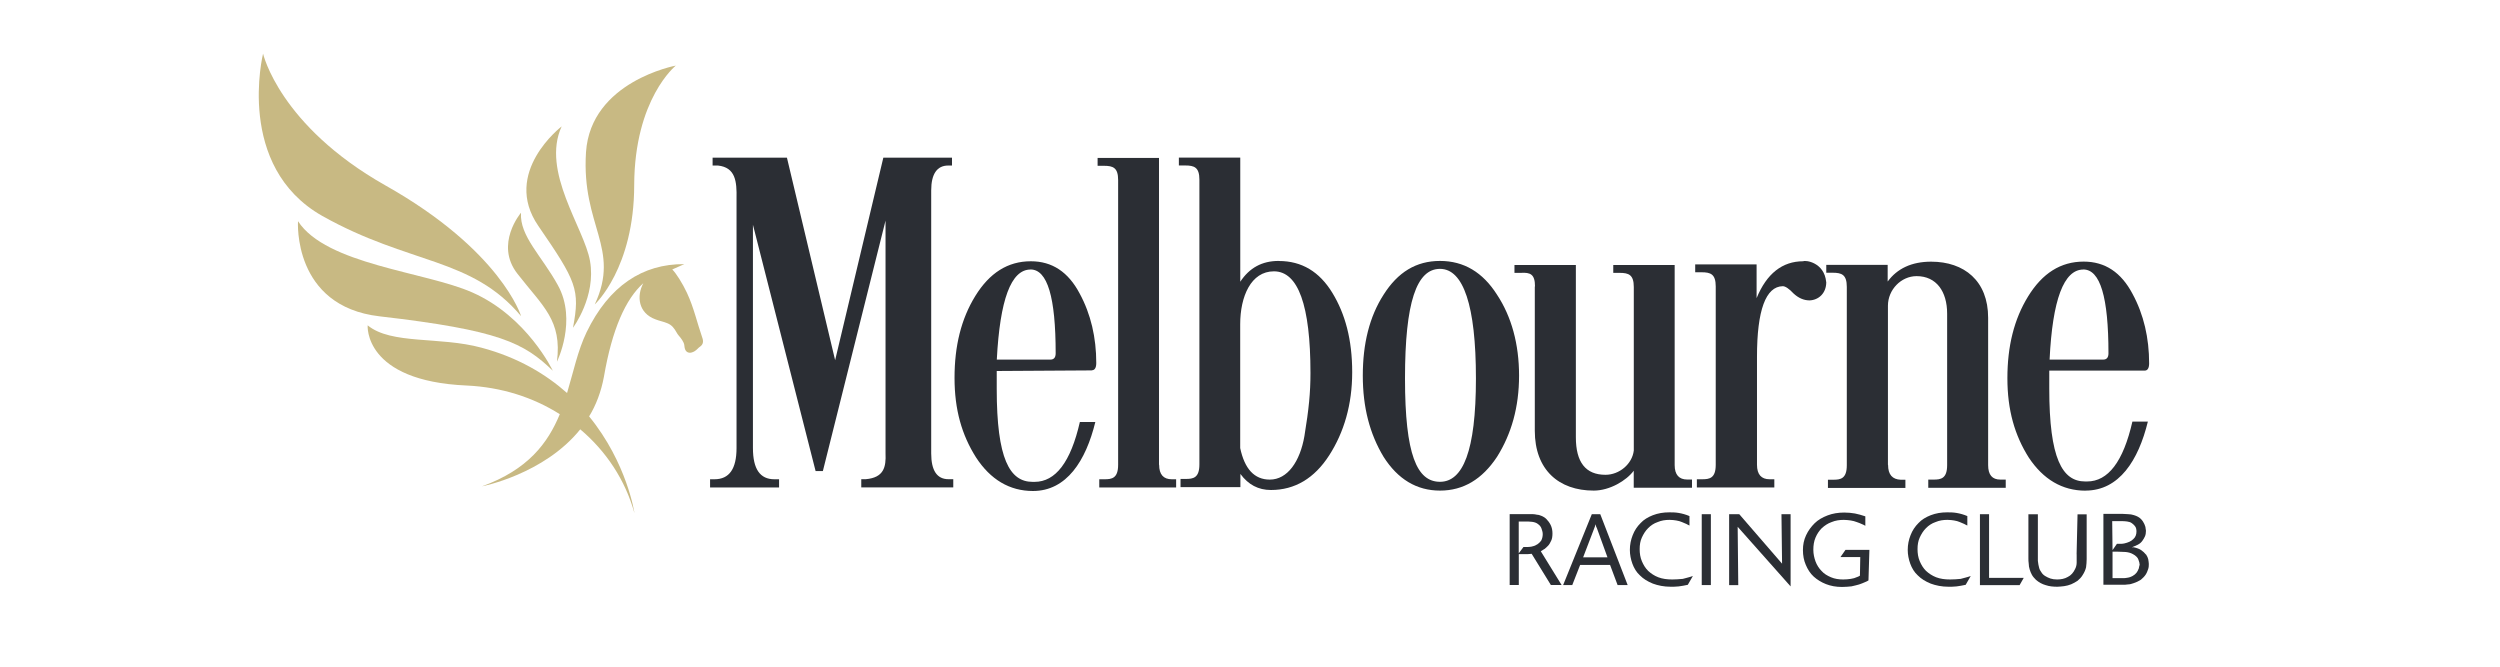 <?xml version="1.0" encoding="UTF-8"?><svg id="a" xmlns="http://www.w3.org/2000/svg" viewBox="0 0 375 100"><defs><style>.b{fill:#2b2e34;}.c{fill:none;}.d{fill:#c8b983;}</style></defs><path class="c" d="M191.09,40.7c-3.45,0-5.06,3.78-5.06,7.94v18.57c.66,3.12,2.13,4.73,4.44,4.73,2.65,0,4.54-2.69,5.2-6.57,.66-4.02,.9-6.52,.9-9.4,0-10.16-1.84-15.26-5.48-15.26Z"/><path class="c" d="M231.4,80.06c0-.28-.05-.57-.19-.85-.09-.28-.28-.47-.52-.66-.28-.19-.57-.28-.85-.33-.33-.05-.66-.05-1.09-.05h-.95v4.77l.71-.95h.52c.14,0,.38,0,.66-.05s.61-.14,.85-.33c.24-.14,.43-.33,.57-.61,.19-.24,.28-.52,.28-.95Z"/><path class="c" d="M216,40.32c-3.5,0-5.25,5.48-5.25,16.44s1.84,15.5,5.25,15.5,5.39-4.02,5.39-15.5-1.8-16.44-5.39-16.44Z"/><path class="c" d="M239.43,79.02s-.05-.19-.09-.33c-.05,.14-.09,.24-.09,.33,0,.05-.05,.14-.09,.24l-1.7,4.44h3.69l-1.61-4.44c-.05-.09-.05-.19-.09-.24Z"/><path class="c" d="M316.27,52.99c0-8.41-1.23-12.57-3.78-12.57-2.93,0-4.58,4.54-5.06,13.51h8.03c.52,0,.8-.28,.8-.95Z"/><path class="c" d="M158.35,52.99c0-8.41-1.23-12.57-3.78-12.57-2.93,0-4.58,4.54-5.06,13.51h8.03c.52,0,.8-.28,.8-.95Z"/><path class="c" d="M320.76,83.89c-.05-.14-.19-.28-.28-.43-.14-.14-.28-.28-.52-.38-.33-.19-.71-.28-1.09-.33-.43-.05-.8-.05-1.23-.05h-.76v3.97h1.51c.24,0,.47,0,.66-.05,.33-.05,.61-.14,.85-.28,.24-.14,.43-.28,.57-.47s.28-.38,.33-.61,.09-.43,.09-.66c0-.09,0-.24-.05-.33,0-.09-.05-.24-.09-.38Z"/><path class="c" d="M318.02,81.62c.19,0,.38-.05,.57-.05,.61-.09,1.04-.33,1.37-.66,.33-.33,.47-.71,.47-1.13,0-.28-.05-.57-.19-.76-.14-.19-.28-.38-.47-.47-.24-.14-.47-.24-.76-.28s-.61-.05-.99-.05h-1.23v4.35l.66-.95h.57Z"/><path class="d" d="M82.93,55.63s-3.83-8.13-12.1-11.77c-7.09-3.12-21.88-4.16-26.13-10.68,0,0-.85,12.76,12.24,14.27,18,2.08,21.64,3.97,25.99,8.17Z"/><path class="d" d="M78.16,47.41s-2.98-9.83-20.37-19.61c-15.88-8.98-18.33-19.75-18.33-19.75,0,0-4.21,16.92,8.88,24.34,13.14,7.37,22.35,6.14,29.82,15.03Z"/><path class="d" d="M85.95,49.16s3.5-4.68,2.55-10.02c-.85-4.91-7.37-13.42-4.25-20.18,0,0-9.03,6.9-3.5,14.93,5.72,8.32,6.28,9.55,5.2,15.26Z"/><path class="d" d="M83.54,54.26s3.07-6.19,.14-11.48c-2.41-4.39-5.76-7.37-5.53-10.87,0,0-4.02,4.73-.52,9.17,3.78,4.87,6.71,6.95,5.91,13.18Z"/><path class="d" d="M89.22,45.66s5.91-5.43,5.91-17.91c.05-12.95,6.24-17.91,6.24-17.91,0,0-12.76,2.36-13.47,12.99-.71,11.1,5.25,14.37,1.32,22.82Z"/><path class="d" d="M103.06,43.96c-.71-1.51-1.65-2.98-2.22-3.54l1.8-.8c-6.24-.05-11.29,3.26-14.65,10.21-1.32,2.74-1.98,5.95-2.93,9.12-3.21-2.84-7.37-5.34-12.85-6.8-6.28-1.7-13.51-.43-17.06-3.35,0,0-.66,8.36,14.88,9.03,5.15,.24,9.92,1.75,13.94,4.3-1.8,4.35-4.77,8.32-11.67,10.82,0,0,9.31-1.8,14.74-8.55,3.87,3.26,6.76,7.61,8.13,12.57,0,0-1.09-7.51-6.8-14.51,1.04-1.7,1.8-3.69,2.22-5.95,1.23-7.14,3.26-11.67,5.91-14.03-1.04,1.94-.76,4.49,1.84,5.43,.61,.24,1.18,.33,1.75,.57,.71,.28,1.04,.76,1.42,1.42,.14,.28,.38,.52,.57,.76s.33,.47,.47,.76,.09,.61,.19,.9c.14,.47,.52,.66,.95,.57,.38-.09,.66-.28,.95-.57,.14-.14,.24-.24,.38-.33,.47-.33,.52-.8,.33-1.32-.8-2.32-1.28-4.54-2.27-6.66Z"/><path class="b" d="M139.68,68.01V28.56c0-2.5,.9-3.73,2.55-3.73h.57v-1.18h-10.3l-7.23,30.38-7.23-30.38h-11.15v1.18h.8c2.65,.28,2.84,2.41,2.79,4.91v37.47c0,3.12-1.09,4.68-3.31,4.68h-.66v1.23h10.35v-1.23h-.71c-2.13,0-3.21-1.51-3.21-4.68V33.71l9.4,36.95h1.09l9.4-37.57v34.92c.09,2.03-.24,3.64-2.98,3.87h-.66v1.23h13.8v-1.23h-.71c-1.75,0-2.6-1.32-2.6-3.87Z"/><path class="b" d="M163.78,55.54c.43,0,.66-.38,.66-1.09,0-3.78-.8-7.32-2.5-10.44-1.7-3.21-4.11-4.82-7.32-4.82-3.45,0-6.19,1.75-8.32,5.2s-3.12,7.51-3.12,12.29,1.09,8.55,3.21,11.91c2.17,3.35,5.06,5.06,8.55,5.06,5.06,0,7.94-4.54,9.36-10.35h-2.32c-1.37,6-3.64,8.98-6.8,8.98h-.28c-3.45,0-5.39-3.45-5.39-13.94v-2.69l14.27-.09h0Zm-9.21-15.12c2.55,0,3.78,4.16,3.78,12.57,0,.66-.28,.95-.8,.95h-8.03c.47-8.98,2.13-13.51,5.06-13.51Z"/><path class="b" d="M173.85,69.72V23.69h-9.21v1.18h.95c1.37,0,2.13,.28,2.13,2.13v42.72c0,2.03-.95,2.17-2.03,2.17h-.8v1.23h11.53v-1.23h-.66c-1.23,0-1.89-.71-1.89-2.17Z"/><path class="b" d="M191.8,39.14c-2.5,0-4.39,1.04-5.76,3.12V23.64h-9.21v1.18h.95c1.37,0,2.13,.28,2.13,2.13v42.72c0,2.03-.95,2.17-2.03,2.17h-.8v1.23h8.98v-1.98c1.18,1.61,2.69,2.41,4.58,2.41,3.59,0,6.52-1.75,8.74-5.2,2.22-3.45,3.45-7.61,3.45-12.47s-1.04-8.74-2.98-11.91c-1.94-3.17-4.58-4.77-8.03-4.77Zm3.87,26.23c-.66,3.87-2.55,6.57-5.2,6.57-2.32,0-3.78-1.61-4.44-4.73v-18.57c0-4.16,1.61-7.94,5.06-7.94,3.64,0,5.48,5.1,5.48,15.26,0,2.93-.24,5.39-.9,9.4Z"/><path class="b" d="M224.55,44.2c-2.13-3.35-4.96-5.06-8.55-5.06s-6.33,1.7-8.46,5.06c-2.13,3.31-3.12,7.37-3.12,12.14s1.04,8.74,3.12,12.19c2.13,3.35,4.96,5.06,8.46,5.06s6.33-1.7,8.55-5.06c2.17-3.45,3.31-7.47,3.31-12.19s-1.13-8.84-3.31-12.14Zm-8.55,28.07c-3.45,0-5.25-4.02-5.25-15.5s1.75-16.44,5.25-16.44,5.39,5.48,5.39,16.44-1.98,15.5-5.39,15.5Z"/><path class="b" d="M230.22,42.97v21.64c0,5.86,3.59,8.98,8.84,8.98,2.41,0,4.91-1.51,6-2.98v2.55h8.74v-1.23h-.71c-1.23,0-1.89-.71-1.89-2.17v-30.01h-9.21v1.18h.95c1.37,0,2.13,.28,2.13,2.13v24.52c-.24,2.03-2.17,3.64-4.25,3.64-2.98,0-4.44-1.89-4.44-5.62v-25.85h-9.21v1.18h.95c1.42-.09,2.13,.19,2.13,2.03Z"/><path class="b" d="M273.93,42.31c-.28-2.98-3.12-3.31-3.45-3.12-3.12,0-5.48,1.84-6.99,5.53v-5.06h-9.21v1.18h.95c1.37,0,2.13,.28,2.13,2.13v26.75c0,2.03-.95,2.17-2.03,2.17h-.8v1.23h11.62v-1.23h-.71c-1.23,0-1.89-.71-1.89-2.17v-16.21c0-6.99,1.32-10.54,3.87-10.58,.38,0,.95,.38,1.61,1.09,.71,.66,1.51,1.04,2.41,1.04,1.32-.05,2.5-1.04,2.5-2.74Z"/><path class="b" d="M283.19,69.72v-23.86c0-2.41,1.98-4.44,4.3-4.44,2.98,0,4.58,2.32,4.58,5.62v22.73c0,2.03-.95,2.17-2.03,2.17h-.8v1.23h11.62v-1.23h-.8c-1.23,0-1.84-.71-1.84-2.17v-22.11c0-5.53-3.59-8.41-8.55-8.41-2.93,0-5.1,1.04-6.52,2.98v-2.5h-9.21v1.18h.95c1.37,0,2.13,.28,2.13,2.13v26.75c0,2.03-.95,2.17-2.03,2.17h-.8v1.23h11.62v-1.23h-.71c-1.23-.05-1.89-.76-1.89-2.22Z"/><path class="b" d="M312.82,73.59c5.06,0,7.94-4.54,9.36-10.35h-2.32c-1.37,6-3.64,8.98-6.8,8.98h-.28c-3.45,0-5.39-3.45-5.39-13.94v-2.69h14.32c.43,0,.66-.38,.66-1.09,0-3.78-.8-7.32-2.5-10.44-1.7-3.21-4.11-4.82-7.32-4.82-3.45,0-6.19,1.75-8.32,5.2s-3.12,7.51-3.12,12.29,1.09,8.55,3.21,11.91c2.17,3.26,5.01,4.96,8.51,4.96Zm-.33-33.17c2.55,0,3.78,4.16,3.78,12.57,0,.66-.28,.95-.8,.95h-8.03c.43-8.98,2.13-13.51,5.06-13.51Z"/><path class="b" d="M231.64,82.38c.19-.14,.38-.33,.57-.52,.19-.19,.33-.47,.47-.76s.19-.66,.19-1.09c0-.47-.09-.9-.28-1.28-.19-.38-.43-.66-.66-.9-.19-.19-.43-.33-.66-.43-.24-.09-.47-.19-.71-.19-.24-.05-.43-.09-.66-.09h-3.45v10.63h1.37v-4.63h1.32c.28,0,.47-.05,.61-.05l2.88,4.68h1.61l-3.12-5.06c.14-.09,.33-.19,.52-.33Zm-1.09-.71c-.28,.19-.57,.28-.85,.33-.28,.05-.52,.05-.66,.05h-.52l-.71,.95v-4.77h.95c.38,0,.76,0,1.09,.05s.61,.14,.85,.33c.24,.19,.43,.38,.52,.66s.19,.52,.19,.85c0,.38-.09,.71-.24,.99-.19,.24-.38,.43-.61,.57Z"/><path class="b" d="M238.77,77.13l-4.3,10.63h1.37l1.18-3.02h4.49l1.13,3.02h1.51l-4.11-10.63h-1.28Zm-1.32,6.52l1.7-4.44c.05-.09,.05-.19,.09-.24,0-.05,.05-.19,.09-.33,.05,.19,.09,.28,.09,.33s.05,.14,.09,.19l1.61,4.44h-3.69v.05Z"/><path class="b" d="M250.82,86.92c-.76,0-1.46-.09-2.08-.33s-1.09-.57-1.51-.95c-.43-.43-.71-.9-.95-1.46s-.33-1.18-.33-1.8c0-.66,.09-1.23,.33-1.75s.52-.99,.95-1.42c.38-.38,.85-.71,1.42-.9,.57-.24,1.13-.33,1.8-.33,.38,0,.71,.05,.99,.09,.33,.05,.61,.14,.85,.24s.47,.19,.66,.28,.33,.19,.47,.24v-1.42c-.57-.24-1.09-.38-1.61-.47s-.99-.09-1.42-.09c-.9,0-1.7,.14-2.46,.43-.71,.28-1.37,.66-1.84,1.18-.52,.52-.9,1.09-1.18,1.8s-.43,1.42-.43,2.22c0,.71,.14,1.42,.38,2.08s.61,1.28,1.13,1.75c.52,.52,1.13,.9,1.94,1.23,.76,.28,1.65,.47,2.69,.47,.33,0,.71,0,1.18-.05,.43-.05,.9-.14,1.37-.24l.76-1.32c-.52,.19-.99,.28-1.51,.43-.57,.05-1.09,.09-1.61,.09Z"/><rect class="b" x="255.26" y="77.13" width="1.37" height="10.63"/><polygon class="b" points="267.31 84.55 260.89 77.13 259.37 77.13 259.37 87.77 260.74 87.77 260.65 79.02 268.59 87.96 268.59 77.13 267.22 77.13 267.31 84.55"/><path class="b" d="M276.06,83.56h2.98l-.05,2.79c-.14,.09-.33,.19-.52,.24-.19,.09-.47,.19-.85,.24-.33,.05-.71,.09-1.13,.09-.66,0-1.28-.09-1.84-.33s-1.04-.52-1.42-.95c-.38-.38-.71-.9-.9-1.42s-.33-1.13-.33-1.75c0-.66,.09-1.28,.33-1.84,.24-.57,.57-1.04,.95-1.42,.43-.38,.9-.71,1.46-.9,.57-.24,1.18-.33,1.84-.33,.38,0,.71,.05,1.04,.09s.61,.14,.9,.24c.28,.09,.52,.19,.71,.28,.24,.09,.43,.19,.57,.28v-1.42c-.52-.19-1.09-.33-1.56-.43-.52-.09-1.04-.14-1.61-.14-.9,0-1.75,.14-2.5,.43s-1.42,.66-1.94,1.18-.95,1.09-1.28,1.8-.47,1.42-.47,2.22,.14,1.56,.43,2.22c.28,.66,.66,1.28,1.18,1.75s1.13,.85,1.84,1.13,1.51,.43,2.41,.43c.52,0,.99-.05,1.42-.09,.43-.09,.8-.19,1.13-.28s.61-.24,.85-.33,.43-.19,.57-.28l.14-4.58h-3.59l-.76,1.09Z"/><path class="b" d="M292.5,86.92c-.76,0-1.46-.09-2.08-.33-.61-.24-1.09-.57-1.51-.95-.43-.43-.71-.9-.95-1.46s-.33-1.18-.33-1.8c0-.66,.09-1.23,.33-1.75s.52-.99,.95-1.42c.38-.38,.85-.71,1.42-.9,.57-.24,1.13-.33,1.8-.33,.38,0,.71,.05,.99,.09,.33,.05,.61,.14,.85,.24s.47,.19,.66,.28,.33,.19,.47,.24v-1.42c-.57-.24-1.09-.38-1.61-.47-.52-.09-.99-.09-1.42-.09-.9,0-1.7,.14-2.46,.43-.71,.28-1.37,.66-1.84,1.18-.52,.52-.9,1.09-1.18,1.8s-.43,1.42-.43,2.22c0,.71,.14,1.42,.38,2.08s.61,1.28,1.13,1.75c.52,.52,1.13,.9,1.94,1.23,.76,.28,1.65,.47,2.69,.47,.33,0,.71,0,1.18-.05,.43-.05,.9-.14,1.37-.24l.76-1.32c-.52,.19-.99,.28-1.51,.43-.52,.05-1.04,.09-1.61,.09Z"/><polygon class="b" points="298.36 77.13 296.99 77.13 296.99 87.77 302.94 87.77 303.56 86.68 298.36 86.68 298.36 77.13"/><path class="b" d="M311.5,83.14v1.23c0,.38-.09,.71-.24,.99-.24,.52-.61,.95-1.09,1.18-.47,.28-1.04,.38-1.61,.38-.38,0-.71-.05-.99-.14-.28-.09-.57-.24-.8-.38s-.43-.33-.57-.57c-.14-.19-.28-.43-.33-.66-.09-.28-.14-.66-.19-1.04v-6.99h-1.42v6.57c0,.28,0,.57,.05,.85,0,.28,.05,.57,.14,.85,.09,.28,.19,.57,.33,.8,.14,.28,.38,.52,.61,.76,.43,.38,.95,.66,1.46,.8,.57,.19,1.13,.24,1.75,.24,.33,0,.66-.05,1.04-.09,.33-.05,.71-.14,1.04-.28,.33-.14,.66-.33,.95-.52,.28-.24,.57-.52,.76-.85,.28-.43,.43-.8,.52-1.18,.05-.38,.09-.8,.09-1.23v-6.71h-1.37l-.14,6h0Z"/><path class="b" d="M321.89,83.18c-.19-.24-.43-.47-.71-.66s-.66-.33-1.13-.43h-.28s.09-.05,.14-.05,.09,0,.09-.05c.19-.05,.38-.14,.66-.28s.52-.33,.71-.61c.14-.19,.28-.43,.38-.66s.14-.52,.14-.8c0-.05,0-.14-.05-.38,0-.19-.09-.43-.19-.66s-.28-.52-.52-.76-.57-.43-1.04-.57c-.28-.09-.57-.14-.8-.14-.28,0-.57-.05-.9-.05h-2.88v10.63h2.98c.19,0,.43,0,.71-.05,.28,0,.57-.09,.85-.19,.43-.14,.8-.33,1.09-.52,.28-.24,.52-.47,.71-.76s.28-.57,.38-.85c.09-.28,.09-.52,.09-.76,0-.19-.05-.43-.09-.71-.05-.19-.14-.43-.33-.71Zm-5.06-5.01h1.23c.38,0,.71,0,.99,.05s.52,.09,.76,.28c.19,.14,.33,.28,.47,.47s.19,.47,.19,.76c0,.43-.14,.85-.47,1.13-.33,.33-.76,.52-1.37,.66-.19,.05-.43,.05-.57,.05h-.52l-.66,.95-.05-4.35h0Zm3.97,7.14c-.09,.24-.19,.43-.33,.61s-.33,.33-.57,.47-.52,.24-.85,.28c-.19,.05-.38,.05-.66,.05h-1.51v-3.97h.76c.43,0,.85,.05,1.23,.05,.43,.05,.76,.14,1.09,.33,.19,.09,.38,.24,.52,.38s.24,.28,.28,.43l.14,.43c0,.14,.05,.24,.05,.33-.05,.14-.09,.38-.14,.61Z"/></svg>